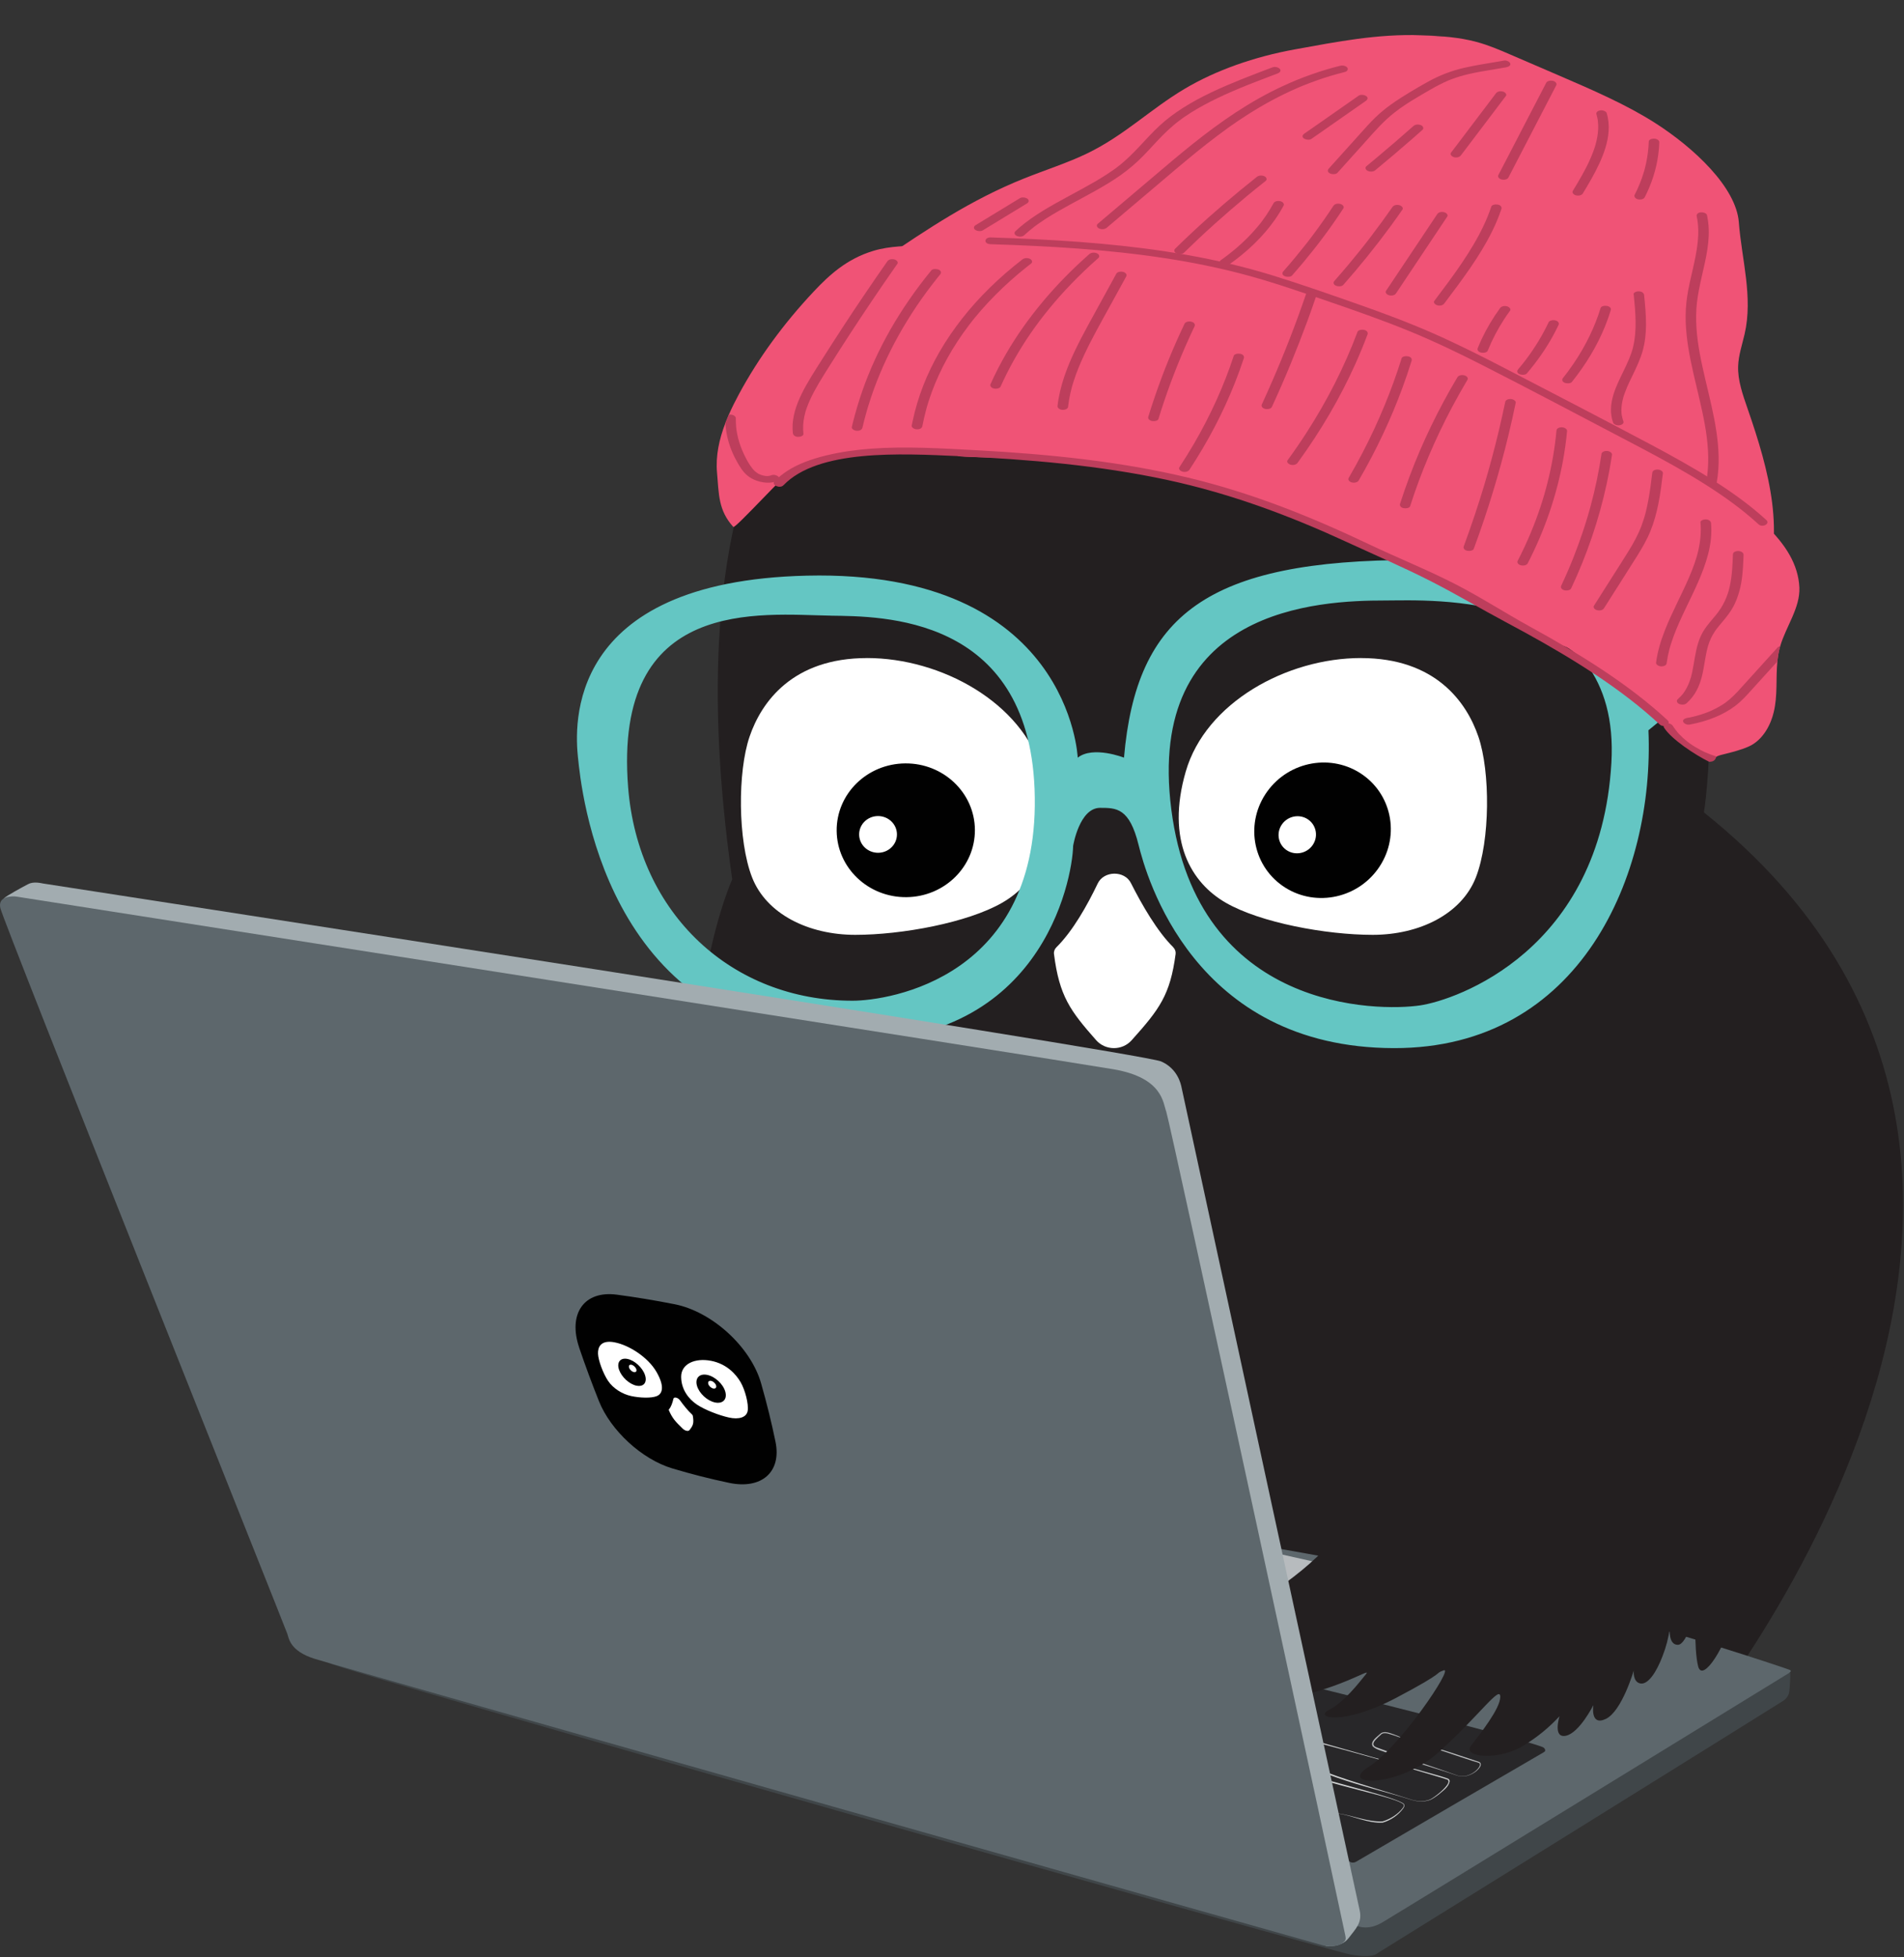 <svg xmlns="http://www.w3.org/2000/svg" fill="none" viewBox="0 0 1514 1556" height="1556" width="1514">
<rect x="0" y="0" width="1514" height="1556" fill="#333333" stroke="none"/>
<path fill="#231F20" d="M903.571 169.053C775.518 176.306 512.748 211.395 582.247 699.05C582.247 699.05 520.679 833.265 571.804 1061.78C629.418 1319.26 800.556 1390.64 800.556 1390.64H1335.3C1335.3 1390.64 1722.23 939.536 1354.92 645.872C1354.92 645.872 1436.67 138.88 903.571 169.074V169.053Z"></path>
<path fill="white" d="M1082.2 523.129C1023.26 523.129 958.717 558.501 942.877 613.363C926.972 668.202 947.247 701.936 974.776 717.711C1002.26 733.485 1054.35 743.186 1091.49 743.186C1128.63 743.186 1162.17 726.712 1173.6 697.435C1184.98 668.158 1185.09 613.363 1175.56 585.615C1166.1 557.868 1141.15 523.151 1082.2 523.151V523.129Z"></path>
<path fill="#010101" d="M1083.54 615.921C1107.79 632.962 1113.21 666.543 1095.6 690.904C1077.99 715.287 1044.01 721.208 1019.76 704.166C995.51 687.124 990.092 653.543 1007.7 629.183C1025.31 604.8 1059.29 598.879 1083.54 615.921Z"></path>
<path fill="white" d="M1040.28 651.554C1033.64 646.879 1024.33 648.495 1019.5 655.159C1014.67 661.823 1016.18 671.021 1022.82 675.697C1029.48 680.372 1038.77 678.755 1043.6 672.092C1048.43 665.428 1046.92 656.23 1040.28 651.554Z"></path>
<path fill="white" d="M689.392 523.129C748.339 523.129 812.879 558.501 828.719 613.363C844.625 668.202 824.349 701.936 796.82 717.711C769.335 733.485 717.249 743.186 680.106 743.186C642.964 743.186 609.383 726.712 598 697.435C586.617 668.158 586.508 613.363 596.034 585.615C605.494 557.868 630.445 523.151 689.392 523.151V523.129Z"></path>
<path fill="#010101" d="M665.293 660.513C665.031 631.148 689.414 607.159 719.783 606.897C750.152 606.635 774.95 630.253 775.212 659.573C775.474 688.894 751.092 712.971 720.722 713.233C690.353 713.495 665.555 689.877 665.293 660.513Z"></path>
<path fill="white" d="M683.165 663.484C683.23 671.546 690.025 678.013 698.328 677.948C706.63 677.882 713.316 671.284 713.228 663.222C713.163 655.182 706.368 648.693 698.066 648.758C689.763 648.824 683.078 655.422 683.165 663.484Z"></path>
<path fill="#64C6C3" d="M459.613 602.31C462.06 626.496 480.456 818.74 665.665 827.195C827.692 834.602 852.709 699.644 853.32 672.443C853.32 672.443 858.236 642.227 874.776 642.227C887.666 642.227 898.088 642.227 905.341 671.613C911.328 695.821 948.82 832.963 1108.42 833.247C1256.82 833.509 1315.7 695.406 1310.78 580.549C1310.78 580.549 1377 526.146 1386.81 520.094C1396.62 514.042 1400.29 469.319 1388.04 476.572C1375.78 483.826 1310.76 546.706 1310.76 546.706C1310.76 546.706 1271.52 445.154 1124.33 445.154C960.159 445.154 903.572 488.676 893.762 602.332C893.762 602.332 869.226 592.653 856.969 602.332C856.969 602.332 850.808 452.779 641.653 457.63C448.536 462.087 457.122 578.167 459.591 602.332L459.613 602.31ZM1101.39 477.381C1137.15 477.381 1289.26 468.226 1281.33 606.352C1272.74 755.882 1157.73 795.034 1129.24 799.273C1096.12 804.21 951.9 804.276 931.385 643.428C910.935 483.236 1048.86 477.381 1101.39 477.381ZM660.749 489.463C700.404 490.075 817.14 488.851 822.645 627.086C828.632 777.206 706.718 795.559 677.922 795.559C582.248 795.559 507.439 726.824 499.464 625.862C487.448 473.579 604.904 488.567 660.749 489.441V489.463Z"></path>
<path fill="white" d="M932.892 753.062C934.334 754.482 935.055 756.427 934.815 758.371C930.489 790.947 922.121 802.177 899.792 827.041C892.298 835.387 878.992 835.278 871.586 826.888C851.07 803.641 842.331 791.974 838.092 758.349C837.852 756.405 838.616 754.46 840.015 753.084C853.08 740.193 864.66 719.547 872.875 702.352C877.769 692.127 894.155 691.887 899.246 701.981C908.094 719.459 920.242 740.543 932.936 753.04H932.892V753.062Z"></path>
<mask height="448" width="897" y="176" x="553" maskUnits="userSpaceOnUse" style="mask-type:luminance" id="mask0_1646_300">
<path fill="white" d="M582.182 176.045L1449.24 232.523L1420.92 623.521L553.889 567.043L582.182 176.045Z"></path>
</mask>
<g mask="url(#mask0_1646_300)">
<path fill="#F05376" d="M1415.59 513.65C1415.46 514.109 1415.33 514.567 1415.2 515.026C1414.23 518.587 1413.67 522.214 1413.32 525.841C1411.98 539.3 1413.67 553.064 1410.37 566.326C1408.34 575.109 1402.41 588.043 1390.73 593.374C1384.8 596.084 1377.05 598.072 1369.2 599.995C1364.05 601.24 1363.9 602.595 1359.18 603.927C1353.91 603.752 1344.32 594.948 1341.59 594.576C1332.28 589.966 1326.03 572.662 1313.34 565.671C1310.78 564.841 1297.72 549.153 1269.53 531.609C1263.33 529.599 1250.41 515.922 1244.23 513.89C1213.34 503.731 1185.24 475.961 1154.46 465.627C1151.9 464.775 1046.85 416.883 1044.3 416.031C1040.58 414.786 970.122 388.961 966.408 387.716C953.561 383.39 870.472 371.329 856.751 366.13C854.238 365.19 765.032 363.639 762.541 362.656C732.914 351.032 692.451 356.735 629.44 374.345C627.671 372.924 584.782 420.357 583.122 418.915C571.083 405.697 571.651 392.653 570.166 375.852C568.964 362.415 571.848 349.175 576.83 336.263C577.66 334.1 578.556 331.915 579.495 329.774C581.92 324.224 584.673 318.719 587.601 313.322C603.048 284.657 623.126 257.172 647.4 231.391C659.373 218.697 673.246 205.894 694.221 199.492C708.073 195.253 721.553 195.821 736.301 194.532C752.687 193.112 766.976 191.211 783.624 191.386C784.957 191.386 786.312 191.43 787.688 191.474C857.865 193.702 929.441 198.793 995.117 216.949C1011.55 221.493 1027.5 226.824 1043.38 232.265C1043.99 232.483 1044.65 232.68 1045.26 232.898C1046.7 233.379 1048.16 233.881 1049.61 234.384C1076.63 243.626 1103.7 252.911 1129.35 263.77C1157.08 275.502 1182.95 289.005 1208.73 302.485C1235.6 316.512 1262.5 330.539 1289.35 344.587C1312.36 356.604 1335.56 368.751 1356.82 382.035C1358.74 383.237 1360.64 384.438 1362.52 385.662C1376.7 394.816 1389.9 404.539 1401.43 415.157C1402.24 415.9 1403 416.621 1403.77 417.364C1419.89 432.767 1429.99 448.869 1430.8 467.091C1431.49 483.215 1420.18 498.006 1415.57 513.672L1415.59 513.65Z"></path>
</g>
<path fill="#BD3E5C" d="M622.929 385.836C650.414 357.149 715.632 360.47 762.54 362.633C818.122 365.211 874.207 369.952 927.976 381.51C979.56 392.587 1026.75 410.525 1071.15 431.018C1093.24 441.2 1116.61 451.272 1137.94 462.152C1158.56 472.683 1177.31 483.913 1197.58 494.706C1237.81 516.161 1276.7 539.08 1308.38 565.888C1312.31 569.209 1316.11 572.596 1319.83 576.004C1322.97 578.932 1329.13 575.502 1326.03 572.618C1295.71 544.455 1257.17 520.4 1216.68 498.224C1196.32 487.038 1177.7 474.868 1156.77 464.14C1134.99 452.998 1110.85 443.297 1088.45 432.635C1043.84 411.42 996.471 392.085 944.646 379.697C890.55 366.719 833.525 361.016 777.026 357.957C748.994 356.472 720.176 354.636 692.45 356.712C669.182 358.438 642.68 363.551 626.294 374.191C622.339 376.747 618.821 379.587 615.872 382.646C613.119 385.53 620.154 388.72 622.907 385.814L622.929 385.836Z"></path>
<mask height="487" width="756" y="0" x="685" maskUnits="userSpaceOnUse" style="mask-type:luminance" id="mask1_1646_300">
<path fill="white" d="M717.183 0.602L1440.25 47.707L1408.51 486.356L685.437 439.251L717.183 0.602Z"></path>
</mask>
<g mask="url(#mask1_1646_300)">
<path fill="#F05376" d="M1391.31 482.185C1396.82 480.437 1399.09 476.308 1400.73 472.506C1420.83 425.357 1406.67 374.057 1389.7 325.095C1385.79 313.778 1381.68 302.329 1382.12 290.902C1382.44 282.36 1385.31 274.014 1387.25 265.624C1394.09 235.997 1384.93 206.306 1382.66 176.679C1380.52 148.779 1346.83 117.47 1316.4 97.959C1293.43 83.234 1266.32 71.523 1239.4 59.921C1226.69 54.438 1213.93 48.953 1201.21 43.47C1192.47 39.69 1183.65 35.888 1173.99 33.31C1160.14 29.574 1145.1 28.46 1130.36 28.001C1094.88 26.843 1063.22 33.201 1030.16 39.166C997.191 45.108 966.713 55.923 941.893 70.671C914.67 86.839 894.22 107.551 864.572 121.927C848.994 129.487 831.253 135.102 814.605 141.765C771.869 158.829 736.934 182.469 702.435 205.825C775.387 220.42 844.471 245.807 913.141 268.049C971.585 286.992 1029.13 307.267 1083.71 330.732C1134.31 352.493 1182.14 376.876 1229.88 401.237C1280.89 427.258 1340.3 456.142 1391.29 482.163L1391.31 482.185Z"></path>
</g>
<path fill="#BD3E5C" d="M787.491 194.133C833.788 195.597 880.413 198.24 926.054 205.21C948.732 208.662 971.127 213.228 992.713 219.149C1015.13 225.289 1036.63 232.87 1058.15 240.255C1079.39 247.552 1100.56 255.002 1120.92 263.348C1140.91 271.542 1159.92 280.718 1178.53 290.178C1217.25 309.864 1255.31 330.117 1293.61 350.152C1327.61 367.937 1361.62 386.224 1388.76 408.509C1392.08 411.24 1395.27 414.015 1398.35 416.833C1401.54 419.761 1407.72 416.331 1404.58 413.447C1379.08 390.113 1345.65 370.952 1311.61 352.861C1273.6 332.695 1235.23 312.791 1196.89 292.909C1178.12 283.165 1159.13 273.595 1139.23 264.834C1119.13 256.007 1098.07 248.208 1076.72 240.757C1055.24 233.241 1033.7 225.66 1011.63 218.865C990.026 212.223 967.631 206.892 944.712 202.828C899.071 194.701 852.163 191.227 805.516 189.392C799.639 189.151 793.74 188.955 787.863 188.758C782.488 188.583 782.051 193.936 787.47 194.111L787.491 194.133Z"></path>
<path fill="#BD3E5C" d="M638.879 344.89C638.333 340.193 638.639 335.517 639.622 330.907C639.862 329.771 640.168 328.635 640.452 327.499C640.539 327.193 640.452 327.499 640.452 327.565C640.474 327.433 640.539 327.302 640.561 327.171C640.649 326.909 640.736 326.647 640.802 326.385C640.998 325.773 641.195 325.161 641.413 324.549C642.2 322.299 643.118 320.071 644.123 317.842C648.208 308.862 653.758 300.21 659.176 291.58C664.748 282.732 670.384 273.905 676.109 265.122C681.833 256.361 687.601 247.643 693.478 238.948C699.355 230.23 705.298 221.556 711.35 212.904L713.622 209.671C714.496 208.425 712.967 206.612 710.935 206.175C708.553 205.672 706.587 206.372 705.626 207.704C699.53 216.4 693.544 225.117 687.623 233.857C681.68 242.596 675.846 251.357 670.122 260.162C664.398 268.967 658.695 277.772 653.124 286.599C647.64 295.294 641.96 303.968 637.524 312.97C633.133 321.906 629.965 331.301 630.227 340.848C630.249 342.028 630.336 343.186 630.467 344.344C630.62 345.764 631.997 347.206 634.466 347.294C636.541 347.359 639.054 346.398 638.879 344.89Z"></path>
<path fill="#BD3E5C" d="M685.743 340.149C686.727 335.932 687.819 331.759 688.999 327.564C689.021 327.433 689.086 327.324 689.108 327.193C689.086 327.237 688.999 327.608 689.086 327.28C689.152 327.04 689.239 326.8 689.283 326.559C689.458 325.991 689.632 325.423 689.785 324.855C690.091 323.807 690.441 322.758 690.747 321.709C691.402 319.655 692.058 317.602 692.735 315.548C695.532 307.245 698.743 299.052 702.37 290.925C705.997 282.797 709.995 274.757 714.43 266.826C718.844 258.895 723.672 251.073 728.85 243.339C731.472 239.494 734.159 235.648 736.956 231.869C737.677 230.907 738.376 229.968 739.097 229.006C739.425 228.57 739.774 228.133 740.08 227.696C740.299 227.433 740.495 227.171 740.692 226.931C740.692 226.909 740.976 226.538 740.779 226.8C740.583 227.04 740.932 226.581 740.976 226.538C742.396 224.681 743.86 222.823 745.324 220.966L747.618 218.148C748.601 216.924 748.47 215.242 746.373 214.368C744.581 213.647 741.632 213.647 740.561 214.958C734.312 222.583 728.435 230.339 723.017 238.226C717.686 245.939 712.726 253.783 708.182 261.713C703.637 269.688 699.442 277.794 695.706 285.965C691.97 294.093 688.649 302.351 685.743 310.632C682.772 319.131 680.238 327.717 678.096 336.326C677.834 337.396 677.572 338.445 677.332 339.516C676.982 340.892 679.211 342.4 681.33 342.465C683.799 342.552 685.372 341.547 685.722 340.062L685.743 340.149Z"></path>
<path fill="#BD3E5C" d="M733.395 338.923C734.29 334.225 735.383 329.571 736.65 324.918C736.737 324.612 736.825 324.306 736.912 324C736.934 323.869 736.978 323.76 736.999 323.65C736.978 323.76 736.847 324.175 736.999 323.65C737.174 323.039 737.349 322.427 737.546 321.815C737.895 320.679 738.245 319.521 738.616 318.385C739.359 316.091 740.146 313.819 740.976 311.546C744.362 302.37 748.535 293.325 753.451 284.498C758.345 275.693 763.982 267.085 770.362 258.695C770.537 258.455 770.733 258.215 770.908 257.974C770.515 258.477 771.149 257.647 771.214 257.559C771.651 257.013 772.088 256.445 772.503 255.899C773.29 254.872 774.142 253.845 774.95 252.818C776.632 250.764 778.337 248.754 780.084 246.744C783.646 242.659 787.404 238.617 791.315 234.684C799.071 226.862 807.504 219.303 816.593 212.093L820.001 209.427C821.356 208.357 820.591 206.412 818.778 205.669C816.659 204.795 814.43 205.145 812.944 206.259C803.659 213.447 794.963 220.985 786.989 228.807C778.992 236.65 771.717 244.778 765.118 253.168C758.433 261.688 752.446 270.428 747.246 279.408C742.134 288.234 737.764 297.279 734.181 306.434C730.532 315.763 727.714 325.267 725.682 334.859C725.42 336.017 725.201 337.175 724.961 338.354C724.699 339.753 726.818 341.217 728.981 341.304C731.406 341.413 733.089 340.408 733.373 338.901L733.395 338.923Z"></path>
<path fill="#BD3E5C" d="M866.321 201.892C852.622 213.953 840.212 226.625 829.179 239.821C818.058 253.127 808.292 266.957 800.033 281.202C795.445 289.133 791.294 297.195 787.645 305.366C787.055 306.699 788.082 308.381 790.332 308.862C792.452 309.299 794.986 308.753 795.641 307.333C802.13 292.825 810.105 278.668 819.565 264.925C821.903 261.539 824.328 258.174 826.841 254.831C827.125 254.438 827.431 254.045 827.737 253.673C827.868 253.477 827.999 253.324 828.152 253.149C828.174 253.105 828.72 252.384 828.327 252.908C828.982 252.056 829.637 251.204 830.293 250.374C831.626 248.67 832.958 247.009 834.357 245.327C839.775 238.685 845.565 232.196 851.682 225.838C858.499 218.738 865.753 211.834 873.4 205.104C874.667 204.012 874.055 202.133 872.154 201.346C870.144 200.516 867.697 200.756 866.343 201.936L866.321 201.892Z"></path>
<path fill="#BD3E5C" d="M887.623 217.668C880.107 231.345 872.547 245.023 865.097 258.721C857.953 271.896 851.114 285.202 846.438 298.944C843.773 306.81 841.807 314.784 840.889 322.868C840.736 324.267 842.659 325.73 844.887 325.818C847.225 325.905 849.126 324.9 849.301 323.414C849.694 319.853 850.284 316.357 851.07 312.862C851.464 311.136 851.879 309.41 852.337 307.705C852.447 307.29 852.578 306.875 852.687 306.438C852.534 306.919 852.709 306.395 852.753 306.263C852.818 306.067 852.862 305.848 852.949 305.63C853.211 304.756 853.474 303.882 853.758 303.008C855.964 296.148 858.739 289.375 861.863 282.667C868.112 269.187 875.65 255.99 882.903 242.772C887.142 235.038 891.381 227.325 895.619 219.613C896.318 218.302 895.095 216.598 892.932 216.117C890.703 215.636 888.387 216.248 887.623 217.646V217.668Z"></path>
<path fill="#BD3E5C" d="M879.976 181.115C892.713 170.322 905.473 159.529 918.21 148.736C929.2 139.428 940.146 130.055 951.442 120.879C956.707 116.618 962.06 112.402 967.544 108.272C970.297 106.175 973.093 104.121 975.912 102.089C975.366 102.504 975.868 102.133 975.999 102.024C976.174 101.893 976.371 101.762 976.545 101.63C976.851 101.412 977.135 101.193 977.441 100.997C978.206 100.472 978.949 99.926 979.713 99.402C981.134 98.397 982.597 97.414 984.039 96.409C995.597 88.587 1007.92 81.202 1021.33 74.691C1024.61 73.097 1027.95 71.567 1031.36 70.081C1032.22 69.71 1033.09 69.338 1033.96 68.967C1034.36 68.814 1034.71 68.661 1035.06 68.508C1035.95 68.137 1034.57 68.683 1035.14 68.465C1035.43 68.355 1035.71 68.246 1035.97 68.137C1037.72 67.416 1039.53 66.717 1041.33 66.039C1048.47 63.308 1055.9 60.861 1063.57 58.742C1065.51 58.218 1067.46 57.693 1069.44 57.213C1071.48 56.71 1072.33 54.875 1071.24 53.651C1070.03 52.297 1067.7 51.772 1065.56 52.319C1049.52 56.317 1034.57 61.757 1020.7 68.137C1007.05 74.407 994.483 81.617 982.772 89.286C970.668 97.217 959.394 105.672 948.536 114.324C937.371 123.238 926.644 132.393 915.872 141.526C903.135 152.319 890.375 163.112 877.638 173.905C876.043 175.238 874.448 176.592 872.853 177.947C871.564 179.039 872.219 180.918 874.098 181.705C876.152 182.557 878.534 182.295 879.932 181.115H879.976Z"></path>
<path fill="#BD3E5C" d="M1012.01 53.475C995.292 59.768 978.556 66.126 963.043 73.51C947.531 80.917 933.373 89.481 922.296 99.685C910.695 110.369 902.021 122.32 888.999 132.37C888.322 132.872 887.666 133.397 886.989 133.899C886.618 134.183 886.225 134.446 885.853 134.73C885.744 134.795 885.329 135.101 885.853 134.73L885.023 135.298C883.515 136.368 881.964 137.417 880.391 138.422C877.223 140.476 873.968 142.486 870.625 144.43C863.917 148.341 856.948 152.055 850.022 155.813C836.104 163.329 822.252 171.042 811.197 180.414C809.864 181.529 808.597 182.687 807.374 183.845C806.172 184.981 806.653 186.794 808.619 187.603C810.585 188.433 813.164 188.236 814.431 187.013C816.965 184.631 819.674 182.337 822.58 180.13C823.257 179.628 823.913 179.125 824.612 178.623C824.831 178.47 825.049 178.295 825.311 178.142C825.202 178.208 824.787 178.514 825.311 178.142C825.748 177.836 826.163 177.552 826.6 177.246C828.108 176.176 829.659 175.149 831.232 174.122C837.546 170.058 844.297 166.257 851.114 162.521C864.769 155.07 878.883 147.86 890.987 139.318C897.629 134.62 903.485 129.573 908.772 124.199C914.256 118.627 919.259 112.859 924.787 107.31C927.518 104.601 930.358 101.913 933.395 99.357C934.837 98.133 936.345 96.954 937.874 95.818C938.595 95.271 939.294 94.747 940.015 94.223C940.78 93.655 939.687 94.441 940.168 94.113C940.343 93.982 940.561 93.829 940.758 93.676C941.173 93.392 941.588 93.108 942.003 92.824C948.427 88.389 955.528 84.347 962.934 80.567C970.319 76.809 978.053 73.357 985.962 70.08C986.268 69.949 986.596 69.84 986.902 69.687C986.749 69.752 986.268 69.927 986.945 69.665C987.47 69.447 987.972 69.25 988.497 69.031L991.599 67.764C993.609 66.978 995.576 66.191 997.586 65.405C1001.67 63.81 1005.8 62.237 1009.93 60.663C1011.92 59.899 1013.95 59.156 1015.94 58.391C1017.77 57.692 1018.91 56.185 1017.71 54.808C1016.66 53.606 1014.02 52.733 1012.05 53.475H1012.01Z"></path>
<path fill="#BD3E5C" d="M781.439 183.144C793.172 176.021 804.883 168.877 816.615 161.732C818.167 160.793 818.56 159.067 816.899 157.952C815.37 156.904 812.617 156.554 810.978 157.559C799.246 164.682 787.535 171.826 775.803 178.971C774.251 179.91 773.858 181.636 775.519 182.75C777.048 183.821 779.801 184.149 781.439 183.144Z"></path>
<path fill="#BD3E5C" d="M1377.97 440.41C1377.68 448.909 1377.35 457.43 1375.52 465.82C1375.3 466.868 1375.04 467.895 1374.75 468.944C1374.69 469.184 1374.62 469.425 1374.58 469.665C1374.49 469.971 1374.6 469.621 1374.6 469.578C1374.56 469.73 1374.51 469.883 1374.45 470.058C1374.29 470.561 1374.14 471.085 1373.97 471.609C1373.29 473.663 1372.5 475.673 1371.56 477.683C1370.62 479.693 1369.55 481.638 1368.33 483.56C1367.72 484.522 1367.06 485.483 1366.36 486.423C1366.3 486.532 1366.19 486.641 1366.12 486.75C1366.1 486.772 1365.84 487.144 1366.04 486.881C1366.23 486.619 1365.97 486.991 1365.95 487.013C1365.86 487.122 1365.77 487.231 1365.69 487.34C1365.32 487.821 1364.97 488.28 1364.57 488.739C1361.43 492.606 1358 496.364 1355.33 500.384C1353.06 503.814 1351.49 507.441 1350.33 511.111C1347.99 518.627 1347.25 526.318 1345.65 533.921C1345.46 534.839 1345.26 535.778 1345.02 536.696C1344.93 537.111 1344.82 537.526 1344.71 537.963C1344.65 538.181 1344.6 538.378 1344.54 538.597C1344.52 538.684 1344.36 539.143 1344.47 538.771C1344.58 538.422 1344.45 538.881 1344.41 538.946C1343.88 540.738 1343.25 542.507 1342.46 544.255C1341.72 545.959 1340.84 547.62 1339.82 549.259C1339.56 549.674 1339.27 550.089 1339.01 550.482C1338.86 550.657 1338.75 550.853 1338.59 551.05C1338.53 551.138 1338.44 551.225 1338.38 551.334C1338.18 551.618 1338.35 551.465 1338.42 551.269C1338.25 551.684 1337.76 552.099 1337.46 552.448C1337.13 552.842 1336.76 553.235 1336.41 553.628C1335.67 554.393 1334.9 555.158 1334.07 555.9C1332.83 557.015 1333.39 558.872 1335.32 559.658C1337.31 560.489 1339.8 560.27 1341.13 559.068C1348.06 552.864 1351.31 545.435 1353.25 537.876C1355.16 530.425 1355.77 522.8 1357.69 515.35L1358.04 514.083C1358.19 513.558 1357.93 514.454 1358.06 513.93C1358.15 513.668 1358.24 513.362 1358.32 513.078C1358.61 512.16 1358.94 511.242 1359.26 510.347C1359.94 508.555 1360.75 506.785 1361.71 505.037C1362.21 504.12 1362.76 503.224 1363.35 502.328C1363.68 501.848 1364 501.367 1364.35 500.886C1364.51 500.668 1364.66 500.449 1364.83 500.231C1364.9 500.122 1365.01 500.012 1365.07 499.903C1365.21 499.706 1365.29 499.619 1365.1 499.859C1366.54 497.98 1368.11 496.123 1369.66 494.266C1372.92 490.421 1375.96 486.532 1378.23 482.359C1380.43 478.273 1381.96 474.035 1383.14 469.752C1385.44 461.363 1385.96 452.754 1386.31 444.212L1386.42 441C1386.49 439.602 1384.74 438.138 1382.42 438.05C1380.19 437.963 1378.07 438.946 1378.03 440.454L1377.97 440.41Z"></path>
<path fill="#BD3E5C" d="M1352.16 415.305C1352.84 422.799 1352.12 430.249 1350.44 437.59C1350.24 438.442 1350.02 439.272 1349.82 440.125C1349.69 440.583 1349.58 441.042 1349.45 441.501C1349.39 441.741 1349.3 441.96 1349.26 442.178C1349.2 442.382 1349.2 442.382 1349.26 442.178C1349.21 442.353 1349.17 442.484 1349.13 442.637C1348.6 444.407 1348.03 446.155 1347.44 447.903C1346.18 451.573 1344.71 455.2 1343.18 458.805C1337.02 473.181 1329.22 487.208 1323.63 501.693C1320.44 509.908 1317.93 518.276 1316.86 526.797C1316.66 528.195 1318.63 529.659 1320.85 529.747C1323.21 529.834 1325.07 528.829 1325.25 527.343C1325.75 523.564 1326.49 519.806 1327.47 516.091C1327.58 515.72 1327.69 515.305 1327.8 514.933L1327.98 514.234C1327.8 514.868 1328.02 514.103 1328.06 514.016C1328.33 513.076 1328.61 512.159 1328.92 511.241C1329.51 509.406 1330.14 507.549 1330.82 505.713C1333.53 498.416 1336.85 491.25 1340.26 484.084C1347.09 469.795 1354.35 455.55 1358.21 440.671C1360.33 432.521 1361.32 424.219 1360.55 415.873C1360.44 414.453 1359 413.011 1356.55 412.923C1354.46 412.836 1352.01 413.819 1352.14 415.327L1352.16 415.305Z"></path>
<path fill="#BD3E5C" d="M1313.86 375.672C1312.97 382.86 1312.09 390.07 1310.78 397.215C1310.13 400.798 1309.36 404.337 1308.47 407.898C1308.23 408.729 1308.01 409.581 1307.77 410.411C1307.94 409.843 1307.7 410.673 1307.68 410.717C1307.64 410.892 1307.59 411.066 1307.53 411.219C1307.37 411.722 1307.24 412.224 1307.07 412.727C1306.52 414.475 1305.91 416.223 1305.28 417.949C1302.63 424.962 1298.96 431.713 1294.83 438.355C1290.64 445.172 1286.25 451.923 1281.96 458.696C1277.11 466.343 1272.26 473.99 1267.41 481.637C1266.6 482.926 1268.02 484.674 1270.1 485.132C1272.42 485.635 1274.51 484.979 1275.41 483.603C1284.1 469.882 1292.87 456.205 1301.5 442.463C1305.67 435.821 1309.58 429.113 1312.4 422.144C1315.26 415.086 1317.2 407.855 1318.67 400.601C1320.29 392.517 1321.29 384.39 1322.3 376.24C1322.47 374.842 1320.5 373.378 1318.28 373.269C1315.94 373.203 1314.06 374.186 1313.88 375.672H1313.86Z"></path>
<path fill="#BD3E5C" d="M1273.44 360.926C1271.37 374.931 1268.46 388.827 1264.72 402.635C1264.24 404.339 1263.79 406.043 1263.28 407.726C1263.04 408.578 1263.46 407.201 1263.2 408.031C1263.15 408.206 1263.11 408.381 1263.04 408.556C1262.93 408.971 1262.8 409.408 1262.67 409.823C1262.41 410.719 1262.15 411.593 1261.88 412.488C1260.86 415.919 1259.74 419.327 1258.61 422.757C1256.31 429.596 1253.84 436.391 1251.18 443.142C1248.16 450.745 1244.89 458.283 1241.37 465.777C1240.76 467.109 1241.83 468.792 1244.06 469.272C1246.2 469.709 1248.69 469.163 1249.34 467.721C1255.66 454.306 1261.16 440.738 1265.82 426.996C1270.54 413.166 1274.43 399.183 1277.48 385.091C1279.19 377.247 1280.63 369.36 1281.81 361.473C1282.01 360.074 1280 358.589 1277.79 358.501C1275.43 358.436 1273.64 359.419 1273.4 360.904L1273.44 360.926Z"></path>
<path fill="#BD3E5C" d="M1237.68 342.114C1236.39 356.075 1234.01 369.949 1230.53 383.669C1230.1 385.374 1229.66 387.056 1229.2 388.738C1228.96 389.547 1228.76 390.333 1228.52 391.142C1228.46 391.338 1228.41 391.557 1228.35 391.775C1228.37 391.731 1228.11 392.562 1228.24 392.19C1228.37 391.819 1228.13 392.649 1228.13 392.605C1228.06 392.846 1227.98 393.108 1227.91 393.348C1226.93 396.757 1225.84 400.165 1224.72 403.573C1222.47 410.303 1219.96 416.988 1217.18 423.63C1214.04 431.124 1210.59 438.574 1206.76 445.937C1206.11 447.248 1207.26 448.952 1209.45 449.433C1211.63 449.914 1214.02 449.302 1214.76 447.904C1221.53 434.751 1227.26 421.358 1231.93 407.768C1236.63 394.026 1240.3 380.13 1242.86 366.081C1244.28 358.303 1245.35 350.504 1246.09 342.66C1246.22 341.262 1244.34 339.798 1242.09 339.71C1239.77 339.623 1237.83 340.606 1237.68 342.114Z"></path>
<path fill="#BD3E5C" d="M1196.89 319.609C1193.76 334.75 1190.18 349.848 1186.11 364.857C1185.09 368.659 1184.06 372.439 1182.97 376.24C1182.9 376.415 1182.86 376.59 1182.82 376.765C1182.79 376.787 1182.55 377.661 1182.71 377.093C1182.6 377.529 1182.47 377.945 1182.33 378.382C1182.07 379.365 1181.77 380.37 1181.48 381.353C1180.94 383.188 1180.39 385.045 1179.84 386.902C1177.57 394.375 1175.21 401.847 1172.72 409.275C1169.92 417.643 1167 426.011 1163.92 434.335C1163.41 435.69 1164.29 437.328 1166.6 437.831C1168.66 438.246 1171.37 437.744 1171.89 436.302C1177.4 421.423 1182.44 406.479 1187.03 391.447C1191.66 376.284 1195.86 361.012 1199.53 345.718C1201.58 337.219 1203.48 328.698 1205.25 320.177C1205.54 318.779 1203.4 317.293 1201.26 317.228C1198.79 317.141 1197.15 318.146 1196.84 319.631L1196.89 319.609Z"></path>
<path fill="#BD3E5C" d="M1158.91 299.858C1151.33 312.552 1144.41 325.443 1138.11 338.464C1131.8 351.486 1126.14 364.66 1121.14 377.944C1118.32 385.416 1115.72 392.932 1113.29 400.47C1112.86 401.825 1113.64 403.463 1115.98 403.966C1117.99 404.381 1120.83 403.9 1121.29 402.436C1125.57 389.021 1130.51 375.716 1136.1 362.541C1141.7 349.367 1147.9 336.323 1154.76 323.433C1158.63 316.179 1162.69 308.991 1166.93 301.846C1167.7 300.557 1166.36 298.809 1164.24 298.351C1161.97 297.848 1159.77 298.482 1158.94 299.88L1158.91 299.858Z"></path>
<path fill="#BD3E5C" d="M1114.52 284.849C1110.56 297.543 1106.02 310.127 1100.84 322.581C1095.71 335.056 1089.96 347.401 1083.62 359.592C1080.04 366.474 1076.3 373.291 1072.37 380.064C1071.63 381.353 1072.94 383.101 1075.06 383.56C1077.31 384.019 1079.56 383.407 1080.37 382.008C1087.36 369.992 1093.78 357.8 1099.57 345.456C1105.41 333.134 1110.63 320.68 1115.24 308.117C1117.84 301.038 1120.26 293.938 1122.47 286.793C1122.91 285.439 1122.14 283.8 1119.78 283.298C1117.82 282.882 1114.95 283.363 1114.5 284.827L1114.52 284.849Z"></path>
<path fill="#BD3E5C" d="M1079.45 263.808C1074.29 277.572 1068.31 291.184 1061.53 304.577C1054.74 317.992 1047.14 331.21 1038.77 344.188C1034.03 351.529 1029.02 358.805 1023.78 365.993C1022.89 367.238 1024.46 369.051 1026.47 369.488C1028.87 370.013 1030.79 369.292 1031.78 367.959C1041.04 355.243 1049.52 342.287 1057.23 329.091C1064.92 315.916 1071.83 302.523 1077.92 288.955C1081.35 281.265 1084.54 273.552 1087.45 265.774C1087.95 264.42 1087.08 262.781 1084.76 262.278C1082.73 261.841 1080 262.366 1079.45 263.808Z"></path>
<path fill="#BD3E5C" d="M1038.49 233.857C1034.55 245.371 1030.36 256.864 1025.92 268.29C1021.49 279.739 1016.81 291.122 1011.87 302.461C1009.1 308.841 1006.26 315.221 1003.35 321.578C1002.74 322.911 1003.79 324.594 1006.04 325.074C1008.16 325.533 1010.67 324.965 1011.33 323.545C1016.53 312.271 1021.49 300.932 1026.19 289.549C1030.88 278.166 1035.34 266.717 1039.58 255.269C1041.94 248.802 1044.25 242.334 1046.46 235.824C1046.92 234.469 1046.11 232.83 1043.77 232.328C1041.76 231.913 1038.99 232.415 1038.46 233.879L1038.49 233.857Z"></path>
<path fill="#BD3E5C" d="M945.783 373.468C953.059 362.369 959.744 351.095 965.731 339.647C971.761 328.176 977.114 316.531 981.811 304.733C984.433 298.135 986.858 291.471 989.065 284.785C989.502 283.431 988.715 281.792 986.377 281.29C984.367 280.875 981.549 281.355 981.068 282.819C977.157 294.705 972.569 306.459 967.304 318.082C962.038 329.749 956.095 341.263 949.497 352.603C945.783 358.961 941.872 365.253 937.786 371.502C936.956 372.791 938.398 374.539 940.474 374.997C942.79 375.5 944.865 374.823 945.783 373.468Z"></path>
<path fill="#BD3E5C" d="M941.959 257.257C937.458 266.74 933.22 276.265 929.309 285.857C925.398 295.405 921.815 305.04 918.494 314.697C916.615 320.159 914.824 325.665 913.141 331.149C912.923 331.891 912.835 332.525 913.403 333.246C913.884 333.836 914.845 334.448 915.829 334.644C917.817 335.059 920.679 334.579 921.138 333.115C924.131 323.349 927.43 313.648 931.013 303.969C934.596 294.356 938.463 284.786 942.615 275.282C944.974 269.908 947.421 264.555 949.956 259.224C950.568 257.891 949.497 256.209 947.268 255.728C945.127 255.269 942.658 255.837 941.981 257.257H941.959Z"></path>
<path fill="#BD3E5C" d="M1365.12 383.391C1367.52 369.845 1366.78 356.124 1364.73 342.425C1362.65 328.748 1359.18 315.115 1355.99 301.481C1352.82 287.979 1349.89 274.455 1348.99 260.887C1348.56 254.07 1348.6 247.232 1349.37 240.459C1350.2 233.314 1351.75 226.236 1353.34 219.157C1356.55 205.152 1360.07 190.994 1358.28 176.596C1358.04 174.739 1357.73 172.882 1357.36 171.025C1357.06 169.561 1354.41 168.6 1352.34 168.818C1349.96 169.058 1348.86 170.479 1349.17 171.92C1352.16 186.078 1349.17 200.192 1346.05 214C1344.45 221.079 1342.72 228.136 1341.63 235.281C1340.6 242.054 1340.21 248.849 1340.41 255.709C1340.85 269.408 1343.42 283.129 1346.53 296.762C1349.63 310.417 1353.21 324.051 1355.66 337.728C1358.04 351.121 1359.2 364.579 1357.54 377.885C1357.34 379.546 1357.08 381.184 1356.79 382.845C1356.53 384.265 1358.63 385.641 1360.79 385.794C1363.17 385.947 1364.92 384.833 1365.18 383.391H1365.12Z"></path>
<path fill="#BD3E5C" d="M1299.07 234.07C1300.45 248.14 1301.87 262.342 1298.5 276.172C1298.41 276.565 1298.31 276.936 1298.22 277.33C1298.13 277.57 1298.07 277.832 1298 278.094C1297.98 278.182 1297.85 278.619 1297.98 278.138C1297.72 279.034 1297.45 279.908 1297.15 280.76C1296.6 282.333 1296.01 283.906 1295.36 285.457C1294.02 288.647 1292.52 291.793 1291.01 294.94C1288.04 301.101 1284.91 307.262 1282.97 313.642C1280.76 320.939 1280.02 328.455 1282.68 335.905C1283.16 337.304 1285.52 338.418 1287.71 338.112C1289.89 337.806 1291.4 336.495 1290.88 335.009C1290.31 333.436 1289.89 331.841 1289.61 330.225C1289.57 329.984 1289.54 329.744 1289.48 329.504C1289.54 330.05 1289.48 329.613 1289.48 329.504C1289.41 329.11 1289.39 328.695 1289.37 328.324C1289.3 327.515 1289.26 326.751 1289.28 325.942C1289.33 322.753 1289.83 319.606 1290.66 316.504C1290.72 316.307 1290.75 316.111 1290.81 315.914C1290.94 315.455 1290.61 316.548 1290.83 315.805C1290.94 315.455 1291.05 315.106 1291.16 314.756C1291.42 313.926 1291.71 313.117 1292.01 312.287C1292.58 310.714 1293.21 309.141 1293.87 307.612C1295.23 304.465 1296.73 301.363 1298.24 298.26C1301.32 291.903 1304.34 285.545 1306.19 278.968C1308.09 272.195 1308.81 265.248 1308.86 258.322C1308.9 250.413 1308.14 242.503 1307.35 234.572C1307.22 233.174 1305.8 231.71 1303.33 231.601C1301.28 231.514 1298.81 232.497 1298.96 234.004L1299.07 234.07Z"></path>
<path fill="#BD3E5C" d="M1272.79 244.758C1268.09 260.052 1260.86 274.931 1251.25 289.089C1249.91 291.033 1248.54 292.978 1247.12 294.9C1246.72 295.425 1246.35 295.927 1245.96 296.473C1245.78 296.692 1245.63 296.91 1245.46 297.129C1245.43 297.151 1244.89 297.872 1245.26 297.391C1244.47 298.418 1243.64 299.445 1242.83 300.472C1241.87 301.695 1241.96 303.356 1244.08 304.251C1245.87 304.972 1248.82 304.972 1249.89 303.661C1261.1 289.678 1269.99 274.909 1276.22 259.571C1277.94 255.333 1279.47 251.051 1280.78 246.746C1281 246.025 1281.09 245.37 1280.52 244.649C1280.04 244.059 1279.08 243.469 1278.1 243.251C1276.13 242.836 1273.25 243.316 1272.79 244.78V244.758Z"></path>
<path fill="#BD3E5C" d="M1231.38 256.272C1226.53 266.541 1220.46 276.525 1213.23 286.095C1213.14 286.204 1213.03 286.313 1212.97 286.423C1212.42 287.165 1213.32 285.964 1212.75 286.707C1212.51 287.034 1212.25 287.362 1211.98 287.69C1211.48 288.345 1210.96 289.023 1210.41 289.678C1209.34 291.033 1208.2 292.365 1207.09 293.698C1206.06 294.922 1206.24 296.604 1208.31 297.456C1210.13 298.199 1213.03 298.155 1214.12 296.866C1222.25 287.275 1229.27 277.268 1234.92 266.912C1236.52 264.028 1237.98 261.122 1239.38 258.173C1239.99 256.84 1238.92 255.158 1236.69 254.699C1234.55 254.24 1232.06 254.808 1231.38 256.228V256.272Z"></path>
<path fill="#BD3E5C" d="M1192.78 244.98C1187.03 252.911 1182.14 261.126 1178.18 269.559C1177.05 271.984 1176 274.388 1175.02 276.835C1174.49 278.167 1175.43 279.828 1177.7 280.309C1179.78 280.767 1182.44 280.221 1183.01 278.779C1186.44 270.258 1190.79 261.89 1196.03 253.806C1197.54 251.491 1199.11 249.196 1200.78 246.946C1201.67 245.679 1200.1 243.887 1198.09 243.45C1195.68 242.948 1193.76 243.647 1192.78 244.98Z"></path>
<path fill="#BD3E5C" d="M1185.85 164.226C1182.4 174.538 1177.51 184.61 1171.72 194.42C1165.95 204.252 1159.29 213.865 1152.36 223.347C1148.45 228.678 1144.45 233.988 1140.47 239.275C1139.53 240.52 1141.17 242.334 1143.16 242.771C1145.59 243.295 1147.47 242.574 1148.47 241.241C1155.59 231.803 1162.69 222.342 1169.29 212.729C1175.85 203.138 1181.88 193.371 1186.79 183.321C1189.55 177.684 1191.93 171.982 1193.87 166.17C1194.33 164.816 1193.54 163.177 1191.18 162.674C1189.17 162.259 1186.38 162.74 1185.87 164.204L1185.85 164.226Z"></path>
<path fill="#BD3E5C" d="M1142.86 170.21C1132.24 186.137 1121.6 202.065 1110.98 217.97C1108.01 222.406 1105.06 226.863 1102.06 231.298C1101.23 232.565 1102.7 234.335 1104.75 234.794C1107.09 235.274 1109.14 234.619 1110.06 233.242C1120.68 217.315 1131.32 201.388 1141.94 185.482C1144.91 181.047 1147.86 176.59 1150.83 172.154C1151.68 170.887 1150.2 169.117 1148.14 168.659C1145.8 168.178 1143.77 168.833 1142.86 170.21Z"></path>
<path fill="#BD3E5C" d="M1107.2 164.615C1101.71 172.503 1096.01 180.324 1090.09 188.081C1090.03 188.19 1089.59 188.736 1089.87 188.365C1089.7 188.583 1089.5 188.823 1089.35 189.064C1088.98 189.544 1088.61 190.047 1088.21 190.549C1087.49 191.489 1086.75 192.428 1086.01 193.39C1084.52 195.334 1082.97 197.235 1081.44 199.158C1078.36 203.003 1075.23 206.805 1072.04 210.606C1068.44 214.889 1064.77 219.127 1061.05 223.366C1059.98 224.567 1060.22 226.272 1062.3 227.124C1064.14 227.888 1067 227.823 1068.11 226.534C1074.78 218.996 1081.2 211.393 1087.4 203.68C1093.72 195.859 1099.81 187.949 1105.67 179.953C1108.92 175.518 1112.09 171.039 1115.22 166.56C1116.09 165.293 1114.56 163.501 1112.53 163.064C1110.15 162.562 1108.16 163.239 1107.22 164.594L1107.2 164.615Z"></path>
<path fill="#BD3E5C" d="M1060.27 163.656C1055.64 170.734 1050.76 177.726 1045.63 184.652C1044.41 186.334 1043.14 187.973 1041.89 189.655C1041.7 189.874 1041.54 190.114 1041.37 190.332C1040.82 191.075 1041.72 189.874 1041.15 190.616C1040.87 190.988 1040.58 191.381 1040.28 191.753C1039.56 192.648 1038.86 193.566 1038.16 194.462C1035.49 197.826 1032.78 201.191 1030.01 204.534C1026.88 208.314 1023.65 212.072 1020.37 215.808C1019.32 216.987 1019.54 218.713 1021.62 219.566C1023.45 220.33 1026.32 220.265 1027.45 218.976C1039.32 205.517 1050.26 191.687 1060.18 177.529C1062.96 173.575 1065.66 169.598 1068.26 165.578C1069.09 164.311 1067.65 162.541 1065.58 162.082C1063.26 161.602 1061.19 162.257 1060.29 163.634L1060.27 163.656Z"></path>
<path fill="#BD3E5C" d="M1012.73 161.471C1010.91 164.814 1008.92 168.091 1006.74 171.324C1005.65 172.941 1004.49 174.536 1003.29 176.131C1003.2 176.262 1003.09 176.415 1002.98 176.546C1003.4 176 1002.89 176.699 1002.83 176.765C1002.5 177.18 1002.17 177.595 1001.87 177.988C1001.23 178.775 1000.6 179.539 999.944 180.304C994.832 186.422 988.976 192.277 982.466 197.805C980.63 199.334 978.751 200.863 976.807 202.349C975.802 203.114 974.819 203.857 973.814 204.621C973.355 204.971 972.874 205.299 972.415 205.648C973.005 205.211 972.241 205.779 972.153 205.823C971.825 206.063 971.52 206.26 971.192 206.5C970.427 207.025 969.903 207.549 969.837 208.314C969.794 208.969 970.187 209.777 970.908 210.28C972.372 211.263 975.321 211.744 976.829 210.673C992.079 199.968 1004.55 187.842 1013.84 174.558C1016.37 170.931 1018.67 167.217 1020.7 163.437C1021.4 162.126 1020.18 160.422 1018.01 159.941C1015.81 159.461 1013.49 160.072 1012.73 161.471Z"></path>
<path fill="#BD3E5C" d="M941.435 200.926C949.3 193.236 957.406 185.611 965.73 178.138C974.076 170.644 982.619 163.26 991.38 155.984C996.34 151.877 1001.36 147.835 1006.46 143.793C1007.79 142.722 1007.07 140.778 1005.23 140.035C1003.11 139.183 1000.84 139.489 999.398 140.625C990.375 147.769 981.57 155.023 972.984 162.386C964.397 169.749 956.029 177.221 947.924 184.802C943.336 189.084 938.835 193.389 934.421 197.736C933.242 198.894 933.679 200.686 935.667 201.494C937.611 202.303 940.233 202.15 941.478 200.904L941.435 200.926Z"></path>
<path fill="#BD3E5C" d="M1195.88 48.189C1185.33 50.068 1174.54 51.531 1164.27 53.913C1153.95 56.294 1144.69 59.965 1136.41 64.466C1131.14 67.306 1126.08 70.321 1121.03 73.336C1115.81 76.482 1110.74 79.716 1105.98 83.146C1101.32 86.489 1097.06 90.028 1093.22 93.786C1089.22 97.697 1085.61 101.761 1081.99 105.825C1074.43 114.214 1066.87 122.626 1059.31 131.016C1058.37 132.064 1057.41 133.113 1056.47 134.184C1055.42 135.364 1055.66 137.09 1057.71 137.942C1059.55 138.706 1062.39 138.641 1063.52 137.352C1071 129.028 1078.51 120.703 1085.98 112.379C1093.13 104.426 1100.03 96.299 1109.17 89.242C1110.26 88.39 1111.39 87.537 1112.53 86.707C1112.55 86.685 1112.97 86.38 1112.66 86.598C1112.38 86.795 1112.79 86.511 1112.81 86.489C1113.1 86.292 1113.38 86.074 1113.69 85.877C1114.26 85.462 1114.87 85.069 1115.46 84.653C1117.77 83.059 1120.18 81.507 1122.62 79.978C1127.58 76.897 1132.72 73.948 1137.85 70.998C1142.33 68.42 1146.96 65.995 1152.01 63.854C1152.4 63.701 1151.77 63.963 1151.75 63.963C1151.9 63.919 1152.08 63.832 1152.23 63.767L1152.97 63.483C1153.56 63.242 1154.15 63.024 1154.76 62.783C1155.81 62.39 1156.88 61.997 1158 61.647C1160.16 60.926 1162.39 60.271 1164.66 59.681C1166.87 59.113 1169.07 58.588 1171.35 58.13C1171.87 58.02 1172.46 57.933 1172.96 57.78C1172.96 57.78 1172.11 57.955 1172.57 57.867C1172.74 57.846 1172.9 57.802 1173.07 57.758C1173.36 57.715 1173.64 57.649 1173.97 57.583C1175.17 57.365 1176.37 57.125 1177.57 56.906C1182.77 55.989 1188.02 55.158 1193.24 54.262C1194.75 54 1196.23 53.738 1197.72 53.476C1199.79 53.105 1201.52 51.881 1200.88 50.373C1200.32 49.062 1198.09 47.773 1195.86 48.145L1195.88 48.189Z"></path>
<path fill="#BD3E5C" d="M1269.45 90.817C1269.75 91.822 1269.99 92.827 1270.19 93.832C1270.3 94.312 1270.38 94.771 1270.45 95.252C1270.49 95.514 1270.56 95.754 1270.56 96.016C1270.56 95.995 1270.52 95.536 1270.54 95.842C1270.56 96.016 1270.6 96.213 1270.6 96.388C1270.82 98.42 1270.89 100.452 1270.82 102.484C1270.65 106.678 1269.86 110.873 1268.72 114.981C1268.59 115.505 1268.72 115.068 1268.72 114.959C1268.7 115.09 1268.66 115.199 1268.64 115.309C1268.55 115.571 1268.48 115.833 1268.4 116.095L1267.89 117.69C1267.57 118.739 1267.17 119.787 1266.78 120.836C1265.99 122.934 1265.12 125.031 1264.18 127.107C1262.37 131.192 1260.27 135.191 1258.04 139.189C1255.68 143.427 1253.17 147.644 1250.61 151.839C1249.85 153.128 1251.2 154.876 1253.3 155.335C1255.57 155.815 1257.76 155.182 1258.61 153.805C1263.33 146.027 1267.94 138.206 1271.65 130.187C1275.5 121.863 1278.51 113.211 1279.12 104.406C1279.45 99.621 1279.04 94.727 1277.62 89.965C1277.22 88.566 1274.73 87.452 1272.61 87.736C1270.34 88.042 1268.99 89.353 1269.45 90.838V90.817Z"></path>
<path fill="#BD3E5C" d="M617.489 382.599C611.066 385.068 602.545 383.276 597.127 380.043C592.517 377.312 589.917 373.532 587.688 369.905C585.219 365.82 583.1 361.668 581.439 357.43C578.708 350.46 577.179 343.338 576.808 336.237C577.638 334.074 578.534 331.889 579.473 329.748C579.976 329.639 580.544 329.595 581.09 329.617C583.428 329.704 585.132 331.168 585.11 332.566C585.066 334.795 585.154 337.002 585.35 339.23C585.416 339.82 585.481 340.388 585.525 340.978C585.525 341.043 585.591 341.284 585.591 341.48C585.591 341.48 585.591 341.502 585.591 341.524C585.591 341.524 585.591 341.59 585.591 341.612C585.591 341.743 585.613 341.874 585.634 341.983C585.809 343.141 586.006 344.277 586.268 345.435C587.054 349.28 588.212 353.126 589.742 356.927C590.507 358.85 591.359 360.794 592.342 362.695C592.822 363.657 593.325 364.618 593.828 365.557V365.623C593.828 365.623 593.827 365.667 593.871 365.688C593.871 365.688 593.871 365.732 593.915 365.776C593.915 365.776 593.915 365.776 593.915 365.798C593.915 365.798 593.915 365.82 593.959 365.841L594.352 366.541C594.636 367.021 594.92 367.502 595.204 367.961C596.209 369.577 597.236 371.216 598.547 372.767C598.94 373.226 599.355 373.663 599.77 374.122C599.814 374.166 599.945 374.297 600.054 374.384C600.054 374.384 600.098 374.428 600.12 374.45L600.054 374.406C600.054 374.406 600.098 374.428 600.12 374.45C600.164 374.472 600.185 374.515 600.185 374.515L600.557 374.821C601.256 375.411 602.021 375.979 602.851 376.482C602.851 376.482 602.851 376.482 602.895 376.503C603.069 376.591 603.463 376.809 603.55 376.853C603.834 376.984 604.074 377.115 604.358 377.224C604.642 377.334 604.905 377.443 605.189 377.552L605.32 377.596C605.32 377.596 605.385 377.618 605.407 377.64C605.866 377.814 606.412 377.924 606.893 378.033C607.177 378.098 607.505 378.164 607.789 378.229C608.007 378.273 608.204 378.295 608.422 378.339C608.269 378.317 608.094 378.295 607.92 378.273C608.335 378.448 609.318 378.404 609.799 378.426C609.886 378.426 610.039 378.448 610.17 378.47C610.389 378.47 610.629 378.426 610.804 378.404C611.11 378.404 611.415 378.317 611.699 378.295C611.743 378.295 611.787 378.295 611.809 378.295C612.377 378.142 612.923 377.989 613.447 377.792C615.414 377.028 618.079 377.924 619.128 379.125C620.33 380.502 619.193 381.987 617.336 382.687L617.489 382.599Z"></path>
<path fill="#BD3E5C" d="M1364.88 601.496C1364.14 602.894 1363.89 605.625 1359.09 605.625C1347.55 599.966 1328.87 587.469 1323.28 578.577C1322.27 577.004 1322.8 575.54 1324.7 575.016C1326.4 574.557 1329.18 575.496 1330.12 576.96C1330.9 578.205 1331.76 579.429 1332.72 580.652C1333.15 581.22 1333.61 581.789 1334.07 582.357C1334.31 582.641 1334.57 582.925 1334.84 583.187C1334.86 583.231 1334.92 583.274 1334.95 583.318V583.34C1334.95 583.34 1334.96 583.347 1334.99 583.362C1334.99 583.362 1335.03 583.427 1335.08 583.449C1335.08 583.449 1335.08 583.449 1335.08 583.493C1336.98 585.481 1339.03 587.382 1341.28 589.195C1341.87 589.654 1342.46 590.113 1343.07 590.572C1343.36 590.79 1343.62 591.009 1343.93 591.205C1343.88 591.205 1343.88 591.161 1343.88 591.161C1344.01 591.249 1344.12 591.336 1344.23 591.402C1345.43 592.232 1346.68 593.062 1347.97 593.827C1349.26 594.592 1350.57 595.356 1351.92 596.077C1352.62 596.449 1353.32 596.798 1354.02 597.148C1354.35 597.323 1354.7 597.476 1355.02 597.65C1355.11 597.672 1355.13 597.694 1355.16 597.716C1355.16 597.716 1355.26 597.76 1355.33 597.803C1358.13 599.071 1361.03 600.163 1364 601.103C1364.53 601.255 1364.42 601.168 1364.79 601.43L1364.88 601.496Z"></path>
<path fill="#BD3E5C" d="M1415.59 513.646C1415.46 514.105 1415.33 514.564 1415.19 515.023C1414.23 518.584 1413.67 522.211 1413.32 525.838C1410.85 528.547 1408.4 531.256 1405.95 533.965C1401.6 538.75 1397.28 543.535 1392.93 548.32C1388.91 552.755 1384.98 557.256 1379.8 561.167C1370.32 568.333 1357.76 573.467 1343.44 576.045C1341.22 576.439 1338.97 575.15 1338.44 573.817C1337.79 572.309 1339.53 571.086 1341.61 570.714C1342.02 570.649 1342.44 570.583 1342.88 570.496C1342.88 570.496 1342.9 570.496 1342.92 570.496C1342.92 570.496 1342.94 570.496 1342.99 570.496C1343.01 570.496 1343.05 570.496 1343.09 570.496C1343.29 570.43 1343.6 570.387 1343.73 570.365C1344.69 570.168 1345.61 569.95 1346.53 569.731C1348.32 569.294 1350.09 568.814 1351.83 568.289C1353.56 567.743 1355.24 567.175 1356.9 566.563C1357.27 566.41 1357.67 566.279 1358.02 566.126C1358.24 566.039 1358.5 565.93 1358.72 565.842C1358.74 565.842 1358.8 565.799 1358.87 565.777C1358.87 565.777 1358.89 565.777 1358.91 565.755C1358.93 565.733 1358.93 565.755 1358.96 565.755C1358.98 565.755 1359 565.755 1359.02 565.733C1359.02 565.733 1359.03 565.733 1359.04 565.733H1359.07L1359.09 565.711C1359.2 565.667 1359.31 565.624 1359.31 565.624C1359.48 565.536 1359.66 565.471 1359.83 565.383L1360.92 564.903C1363.68 563.657 1366.28 562.281 1368.72 560.773C1369.38 560.38 1370.03 559.943 1370.69 559.528L1371.45 559.004C1371.56 558.938 1371.89 558.698 1372.02 558.61C1372.02 558.61 1372.04 558.589 1372.07 558.567C1373.16 557.736 1374.23 556.906 1375.23 556.054C1380.06 551.925 1383.95 547.337 1387.99 542.88C1396.49 533.507 1404.97 524.134 1413.47 514.739C1413.95 514.236 1414.69 513.909 1415.52 513.756L1415.59 513.646Z"></path>
<path fill="#BD3E5C" d="M1229.51 65.822C1224.52 75.391 1219.59 84.939 1214.6 94.508C1209.69 104.034 1204.73 113.56 1199.81 123.064C1197 128.439 1194.22 133.836 1191.42 139.21C1190.75 140.521 1191.93 142.225 1194.11 142.706C1196.3 143.187 1198.68 142.597 1199.42 141.177C1204.36 131.629 1209.34 122.059 1214.3 112.49C1219.24 102.964 1224.2 93.438 1229.11 83.934C1231.91 78.559 1234.71 73.141 1237.5 67.766C1238.18 66.455 1236.98 64.751 1234.81 64.27C1232.61 63.812 1230.25 64.401 1229.51 65.8V65.822Z"></path>
<path fill="#BD3E5C" d="M1161.69 123.479C1171 111.178 1180.3 98.899 1189.61 86.62C1192.23 83.146 1194.88 79.694 1197.48 76.199C1198.42 74.975 1196.78 73.14 1194.79 72.725C1192.36 72.2 1190.51 72.921 1189.48 74.254C1180.19 86.533 1170.86 98.834 1161.58 111.112C1158.96 114.564 1156.31 118.038 1153.69 121.512C1152.75 122.736 1154.39 124.571 1156.38 125.008C1158.8 125.51 1160.68 124.811 1161.69 123.479Z"></path>
<path fill="#BD3E5C" d="M1042.75 110.455C1053.98 102.611 1065.21 94.767 1076.44 86.924C1079.65 84.674 1082.9 82.423 1086.11 80.173C1087.54 79.168 1088.13 77.551 1086.4 76.393C1084.94 75.41 1081.99 74.929 1080.46 76C1069.23 83.843 1058 91.687 1046.77 99.531C1043.55 101.781 1040.32 104.031 1037.09 106.282C1035.67 107.287 1035.08 108.903 1036.8 110.061C1038.27 111.045 1041.19 111.525 1042.75 110.455Z"></path>
<path fill="#BD3E5C" d="M1093.59 135.32C1103.55 127.105 1113.34 118.803 1122.95 110.413C1125.68 108.032 1128.41 105.65 1131.08 103.247C1132.35 102.133 1131.76 100.275 1129.86 99.489C1127.85 98.659 1125.38 98.899 1124.04 100.079C1114.52 108.512 1104.84 116.858 1094.96 125.117C1092.15 127.477 1089.35 129.793 1086.51 132.152C1085.18 133.245 1085.87 135.145 1087.75 135.91C1089.83 136.762 1092.17 136.478 1093.59 135.32Z"></path>
<path fill="#BD3E5C" d="M1311.04 112.6C1310.85 118.303 1310.15 123.939 1308.97 129.533C1308.66 130.975 1308.34 132.417 1307.96 133.859L1307.42 135.869C1307.42 135.869 1307.26 136.393 1307.4 135.912C1307.35 136.087 1307.31 136.262 1307.24 136.415C1307.16 136.808 1307.05 137.158 1306.89 137.551C1306.06 140.326 1305.08 143.057 1303.99 145.788C1302.74 148.868 1301.34 151.927 1299.79 154.942C1299.14 156.253 1300.3 157.957 1302.48 158.438C1304.66 158.919 1307.05 158.307 1307.79 156.909C1313.4 145.984 1317.05 134.536 1318.6 122.934C1319.04 119.701 1319.33 116.424 1319.41 113.146C1319.48 111.748 1317.73 110.284 1315.41 110.197C1313.19 110.109 1311.07 111.093 1311.02 112.6H1311.04Z"></path>
<path fill="#404649" d="M1423.52 1329.77C1423.8 1334.36 1422.99 1342.03 1422.95 1342.99C1422.91 1343.95 1422.95 1348.76 1418.23 1351.95C1413.51 1355.14 1097.56 1551.47 1096.1 1552.3C1094.64 1553.13 1092.1 1557 1074.18 1553.89C1056.27 1550.79 272.612 1328.81 262.059 1322.24L1423.52 1329.8V1329.77Z"></path>
<path fill="#5D676C" d="M1075.85 1529.62C1079.19 1531.48 1087.38 1535.15 1098.94 1528.42C1110.5 1521.69 1420.59 1331.13 1421.68 1330.58C1422.78 1330.03 1425.05 1328.48 1423.37 1327.63C1421.68 1326.78 1327.45 1295.1 1262.04 1279.7C1196.62 1264.29 1002.26 1226.78 964.266 1222.93C926.271 1219.09 1075.87 1529.62 1075.87 1529.62H1075.85Z"></path>
<path fill="#282729" d="M1070.25 1477.16C1071.06 1478.06 1074.03 1482.67 1078.64 1479.87C1083.25 1477.07 1226.49 1393.55 1227.56 1393C1228.63 1392.45 1229.46 1391.25 1227.56 1389.4C1223.67 1385.62 1055.64 1343.58 1022.45 1335.63C989.26 1327.67 999.726 1467.68 999.726 1467.68L1070.25 1477.14V1477.16Z"></path>
<path fill="#D1D3D4" d="M1065.03 1441.77C1076.46 1443.58 1087.75 1448.54 1099.42 1447.99C1105.58 1446.14 1111.72 1442.31 1115.63 1437.11C1116.02 1436.44 1116.42 1435.63 1116.24 1434.91C1116.07 1434.21 1115.22 1433.79 1114.54 1433.35C1108.57 1430.36 1101.91 1428.83 1095.51 1426.95C1082.55 1423.46 1069.44 1420.31 1056.57 1416.6C1053.87 1415.92 1049.47 1415.29 1048.69 1418.78C1047.81 1426.32 1057.6 1440 1065.01 1441.79L1065.03 1441.77ZM1065.01 1441.88C1058.04 1440.85 1042.92 1422.45 1049.08 1416.09C1051.33 1414.37 1054.39 1414.96 1056.86 1415.5C1069.84 1419.13 1082.79 1422.54 1095.71 1426.36C1102.13 1428.33 1108.64 1430.1 1114.74 1433.05C1115.41 1433.49 1116.35 1433.84 1116.64 1434.82C1116.85 1435.76 1116.42 1436.63 1116.02 1437.35C1112.11 1442.86 1106.08 1446.99 1099.62 1448.93C1087.69 1449.7 1076.61 1443.73 1065.03 1441.88H1065.01Z"></path>
<path fill="#D1D3D4" d="M1122.3 1430.71C1127.04 1432.18 1132.74 1432.44 1137.37 1430.5C1139.62 1429.27 1141.7 1427.74 1143.68 1426.13C1145.78 1424.36 1154.17 1417.41 1151.16 1414.87C1146.61 1413.21 1133.96 1409.72 1129.09 1408.19C1105.93 1401.33 1077.83 1393.42 1054.65 1387.32C1053.41 1387.06 1052.14 1386.49 1051.05 1386.67C1045.24 1388.13 1042.13 1396.37 1043.73 1401.77C1044.36 1404.28 1046.85 1405.33 1049.02 1406.42C1053.63 1408.58 1058.48 1410.35 1063.33 1412.06C1082.47 1418.72 1102.98 1424.47 1122.3 1430.69V1430.71ZM1122.25 1430.82C1102.61 1424.62 1082.44 1419.99 1062.98 1413.15C1058.1 1411.44 1053.23 1409.74 1048.54 1407.47C1046.18 1406.29 1043.42 1404.98 1042.72 1402.14C1040.95 1396.15 1044.47 1387.17 1050.96 1385.77C1052.16 1385.55 1053.76 1386.25 1054.89 1386.52C1076.24 1392.61 1107.83 1401.59 1129.33 1407.47L1144.21 1411.68C1146.7 1412.49 1149.08 1413.06 1151.66 1414.15C1152.31 1414.52 1152.8 1415.38 1152.73 1416.14C1151.86 1420.77 1147.33 1423.66 1144.01 1426.56C1141.96 1428.14 1139.82 1429.62 1137.5 1430.78C1132.69 1432.62 1127.1 1432.35 1122.25 1430.82Z"></path>
<path fill="#BCBEC0" d="M1159.09 1411.55C1165.01 1413.73 1173.86 1409.5 1176.57 1403.97C1176.92 1403.12 1177 1402.11 1176.33 1401.65C1175.1 1401 1172.28 1400.41 1170.82 1399.86C1157.93 1395.8 1144.3 1390.77 1131.38 1386.99C1121.71 1385 1112.7 1380.57 1103.2 1378.03C1101.3 1377.71 1099.29 1377.62 1098 1379.08C1096.54 1380.39 1095.05 1381.71 1093.78 1383.15C1091.38 1385.75 1091.27 1388 1094.72 1389.2C1115.92 1397.09 1137.83 1403.86 1159.09 1411.53V1411.55ZM1159.04 1411.66C1140.36 1405.28 1121.25 1400.08 1102.65 1393.37C1099.03 1391.78 1094.61 1391.17 1091.66 1388.41C1089.11 1384.52 1095.07 1380.79 1097.45 1378.45C1100.67 1375.46 1105.54 1377.97 1109.06 1379.11C1123.61 1385.4 1139.25 1388.35 1154.22 1393.44C1159.37 1395.12 1168.85 1398.24 1173.9 1399.95C1174.69 1400.28 1176.02 1400.47 1176.76 1401.08C1177.72 1401.85 1177.59 1403.25 1177.11 1404.21C1174.25 1409.67 1164.9 1413.93 1159.02 1411.64L1159.04 1411.66Z"></path>
<path fill="#94989B" d="M1035.19 1323C1040.47 1320.83 1132.65 1275.37 1133.66 1275.02C1134.66 1274.67 1135.1 1273.88 1135.23 1271.68C1135.36 1269.47 1135.93 1262.94 1134.14 1262.3C1131.19 1261.25 1105.67 1256.45 1105.67 1256.45L1013.51 1307.62L1035.16 1323.02L1035.19 1323Z"></path>
<path fill="#B7BBBE" d="M1035.97 1312.18C1039.4 1310.74 1131.41 1265.82 1132.85 1265.27C1134.29 1264.73 1136.1 1263.11 1132.85 1262.02C1129.59 1260.93 1039.75 1240.19 1016.31 1235.14L1030.93 1313.62L1035.97 1312.18Z"></path>
<path fill="#231F20" d="M1214.1 918.672C1233.46 927.892 1212.27 936.915 1195.64 967.328C1178.99 997.741 1157.27 986.533 1134.46 1038.05C1111.66 1089.57 1094.29 1181.05 1064.68 1218.63C1035.08 1256.23 993.958 1274.41 988.977 1282.86C983.995 1291.32 1029.83 1281.2 1029.83 1281.2C1002.81 1300.01 974.688 1317.43 945.63 1333.38C905.123 1354.87 937.371 1360.82 988.977 1355.88C1059.28 1349.15 1092.08 1323.72 1086.16 1330.97C1080.24 1338.23 1068.81 1353.19 1056.6 1359.46C1044.41 1365.73 1068.02 1372 1110.04 1349.85C1152.05 1327.7 1139.62 1330.93 1148.01 1327.89C1156.38 1324.85 1112.84 1389.42 1088.17 1404.73C1063.5 1420.07 1112.31 1421.95 1144.89 1392.21C1177.46 1362.48 1192.91 1339.56 1192.97 1348.93C1193.04 1358.28 1176.7 1378.67 1169.66 1387.91C1162.63 1397.13 1192.08 1399.99 1211.63 1387.6C1222.25 1381.16 1231.82 1373.34 1240.08 1364.38C1240.08 1364.38 1234.44 1382.12 1245.15 1379.89C1255.88 1377.66 1267 1355.57 1267 1355.57C1267 1355.57 1264.2 1372.62 1276.96 1366.48C1289.72 1360.34 1299.11 1328.07 1299.11 1328.07C1299.11 1328.07 1298.15 1337.07 1304.29 1338.31C1310.43 1339.56 1317.25 1329.27 1322.08 1316.38C1324.83 1309.36 1326.73 1302.07 1327.74 1294.66C1327.74 1294.66 1326.49 1307.7 1334.18 1307.62C1341.87 1307.53 1348.43 1278.93 1348.43 1278.93C1348.43 1278.93 1346.74 1310.41 1350.28 1324.61C1353.84 1338.79 1373.57 1306.57 1377.16 1285.46C1379.32 1270.28 1379.87 1254.94 1378.8 1239.67C1378.8 1239.67 1380.13 1257.78 1384.89 1258.13C1389.65 1258.48 1396.89 1240.04 1396.84 1231.19C1396.8 1222.36 1396.16 1214.67 1396.16 1214.67C1396.16 1214.67 1401.39 1233.97 1407 1233.53C1412.62 1233.11 1418.73 1208.25 1416.77 1195.67C1415.61 1188.46 1413.62 1181.4 1410.85 1174.58C1412.16 1177.51 1417.42 1188.52 1423.65 1190.31C1430.73 1192.5 1435.25 1176.07 1435.23 1154.09C1435.23 1132.13 1430.9 1120.64 1430.9 1120.64C1430.9 1120.64 1453.17 1147.9 1461.25 1150.09C1469.36 1152.25 1471.91 1121.99 1467.15 1107.59C1463.3 1097.06 1458.32 1086.93 1452.27 1077.33C1452.27 1077.33 1463.83 1087.89 1470.91 1085.94C1478.01 1084 1474.01 1054.13 1468.96 1038.09C1466.49 1029.49 1462.41 1021.38 1456.93 1014.08C1458.54 1015.96 1464.24 1022.21 1468.4 1021.58C1473.4 1020.81 1469.58 981.551 1463.37 964.16C1457.17 946.769 1439.99 921.861 1439.99 921.861C1439.99 921.861 1447.51 922.429 1459.5 894.07C1471.5 865.711 1194.74 909.386 1214.1 918.606V918.672Z"></path>
<path fill="#A2ACB0" d="M1054.24 1546.93C1054.24 1546.93 1066.28 1548.87 1072.46 1540.63C1077.75 1533.55 1083.45 1528.73 1081.13 1518.5C1078.82 1508.3 940.035 867.047 939.533 864.491C939.03 861.935 936.452 849.503 923.234 843.801C907.175 836.853 36.321 702.726 34.398 702.398C32.475 702.07 26.751 700.563 22.338 702.879C16.919 705.719 5.078 712.208 3.308 714.065C1.538 715.922 6.913 714.196 27.232 717.736C47.551 721.275 1054.24 1546.93 1054.24 1546.93Z"></path>
<path fill="#5D676C" d="M13.228 712.801C10.148 712.342 -1.956 711.949 0.272 721.89C2.938 733.863 227.211 1294.97 228.478 1298.88C229.746 1302.79 230.772 1312.47 249.759 1318.59C268.745 1324.73 1047.36 1545.46 1051.59 1546.45C1056.75 1547.65 1064.64 1548.04 1069.07 1543.37C1070.58 1541.75 1069.95 1540.13 1069.75 1538.69C1069.42 1536.05 929.964 890.297 927.364 883.699C924.764 877.1 924.939 856.869 885.503 850.074C846.066 843.279 18.668 713.609 13.228 712.801Z"></path>
<path fill="#010101" d="M460.574 1071.37C451.507 1044.74 464.091 1025.73 490.55 1029.25C505.625 1031.26 520.264 1033.66 536.453 1036.85C566.276 1042.73 597.017 1070.84 605.232 1099.82C609.908 1116.25 613.491 1130.91 616.637 1146.11C621.662 1170.34 605.45 1184.24 579.8 1178.86C564.332 1175.61 550.065 1171.98 534.618 1167.37C510.388 1160.14 485.568 1137.22 476.261 1113.89C470.559 1099.62 465.577 1086.12 460.552 1071.41L460.574 1071.37Z"></path>
<path fill="white" d="M531.974 1120.33C533.678 1118.5 534.793 1115 535.47 1112.01C535.863 1110.26 539.119 1111 540.692 1113.21C543.335 1116.88 546.875 1121.36 550.218 1124.42C550.567 1124.74 550.851 1125.14 550.895 1125.51C551.987 1131.69 550.938 1133.48 548.251 1136.91C547.29 1138.14 544.712 1137.55 542.767 1135.67C536.977 1130.05 534.705 1127.58 531.909 1121.27C531.734 1120.9 531.756 1120.55 531.952 1120.35L531.974 1120.33Z"></path>
<path fill="white" d="M565.227 1081.81C552.73 1079.41 541.5 1084.17 541.631 1094.68C541.762 1104.95 547.858 1112.45 554.325 1116.73C560.814 1121.01 572 1125.23 579.669 1126.93C587.338 1128.64 593.63 1126.93 594.526 1121.62C595.422 1116.25 592.516 1105.04 588.933 1098.86C585.328 1092.63 577.943 1084.22 565.227 1081.79V1081.81Z"></path>
<path fill="#010101" d="M568.505 1114.93C562.366 1113.62 556.008 1107.74 554.238 1101.76C552.468 1095.77 556.008 1091.75 562.256 1093C568.505 1094.24 575.059 1100.29 576.742 1106.41C578.424 1112.53 574.688 1116.24 568.505 1114.93Z"></path>
<path fill="white" d="M567.172 1103.83C568.898 1104.18 569.903 1103.13 569.422 1101.45C568.942 1099.77 567.172 1098.13 565.446 1097.78C563.72 1097.43 562.737 1098.5 563.195 1100.18C563.654 1101.87 565.446 1103.48 567.15 1103.83H567.172Z"></path>
<path fill="white" d="M488.846 1067.17C500.294 1069.38 515.369 1079.06 522.055 1090.73C528.653 1102.22 526.774 1107.94 522.405 1109.82C518.101 1111.68 508.815 1111.35 501.823 1109.82C494.832 1108.29 487.644 1103.86 483.58 1097.87C479.494 1091.84 475.693 1081.27 475.518 1076.18C475.343 1071.04 477.572 1064.99 488.846 1067.15V1067.17Z"></path>
<path fill="#010101" d="M506.062 1101.59C500.425 1100.38 494.264 1094.75 492.254 1088.93C490.244 1083.12 493.171 1079.19 498.896 1080.33C504.62 1081.46 510.956 1087.27 512.9 1093.2C514.823 1099.05 511.742 1102.79 506.062 1101.56V1101.59Z"></path>
<path fill="white" d="M504.074 1090.81C505.647 1091.14 506.499 1090.09 505.953 1088.48C505.407 1086.86 503.681 1085.29 502.107 1084.96C500.534 1084.63 499.704 1085.7 500.25 1087.32C500.797 1088.94 502.501 1090.51 504.074 1090.81Z"></path>
</svg>
